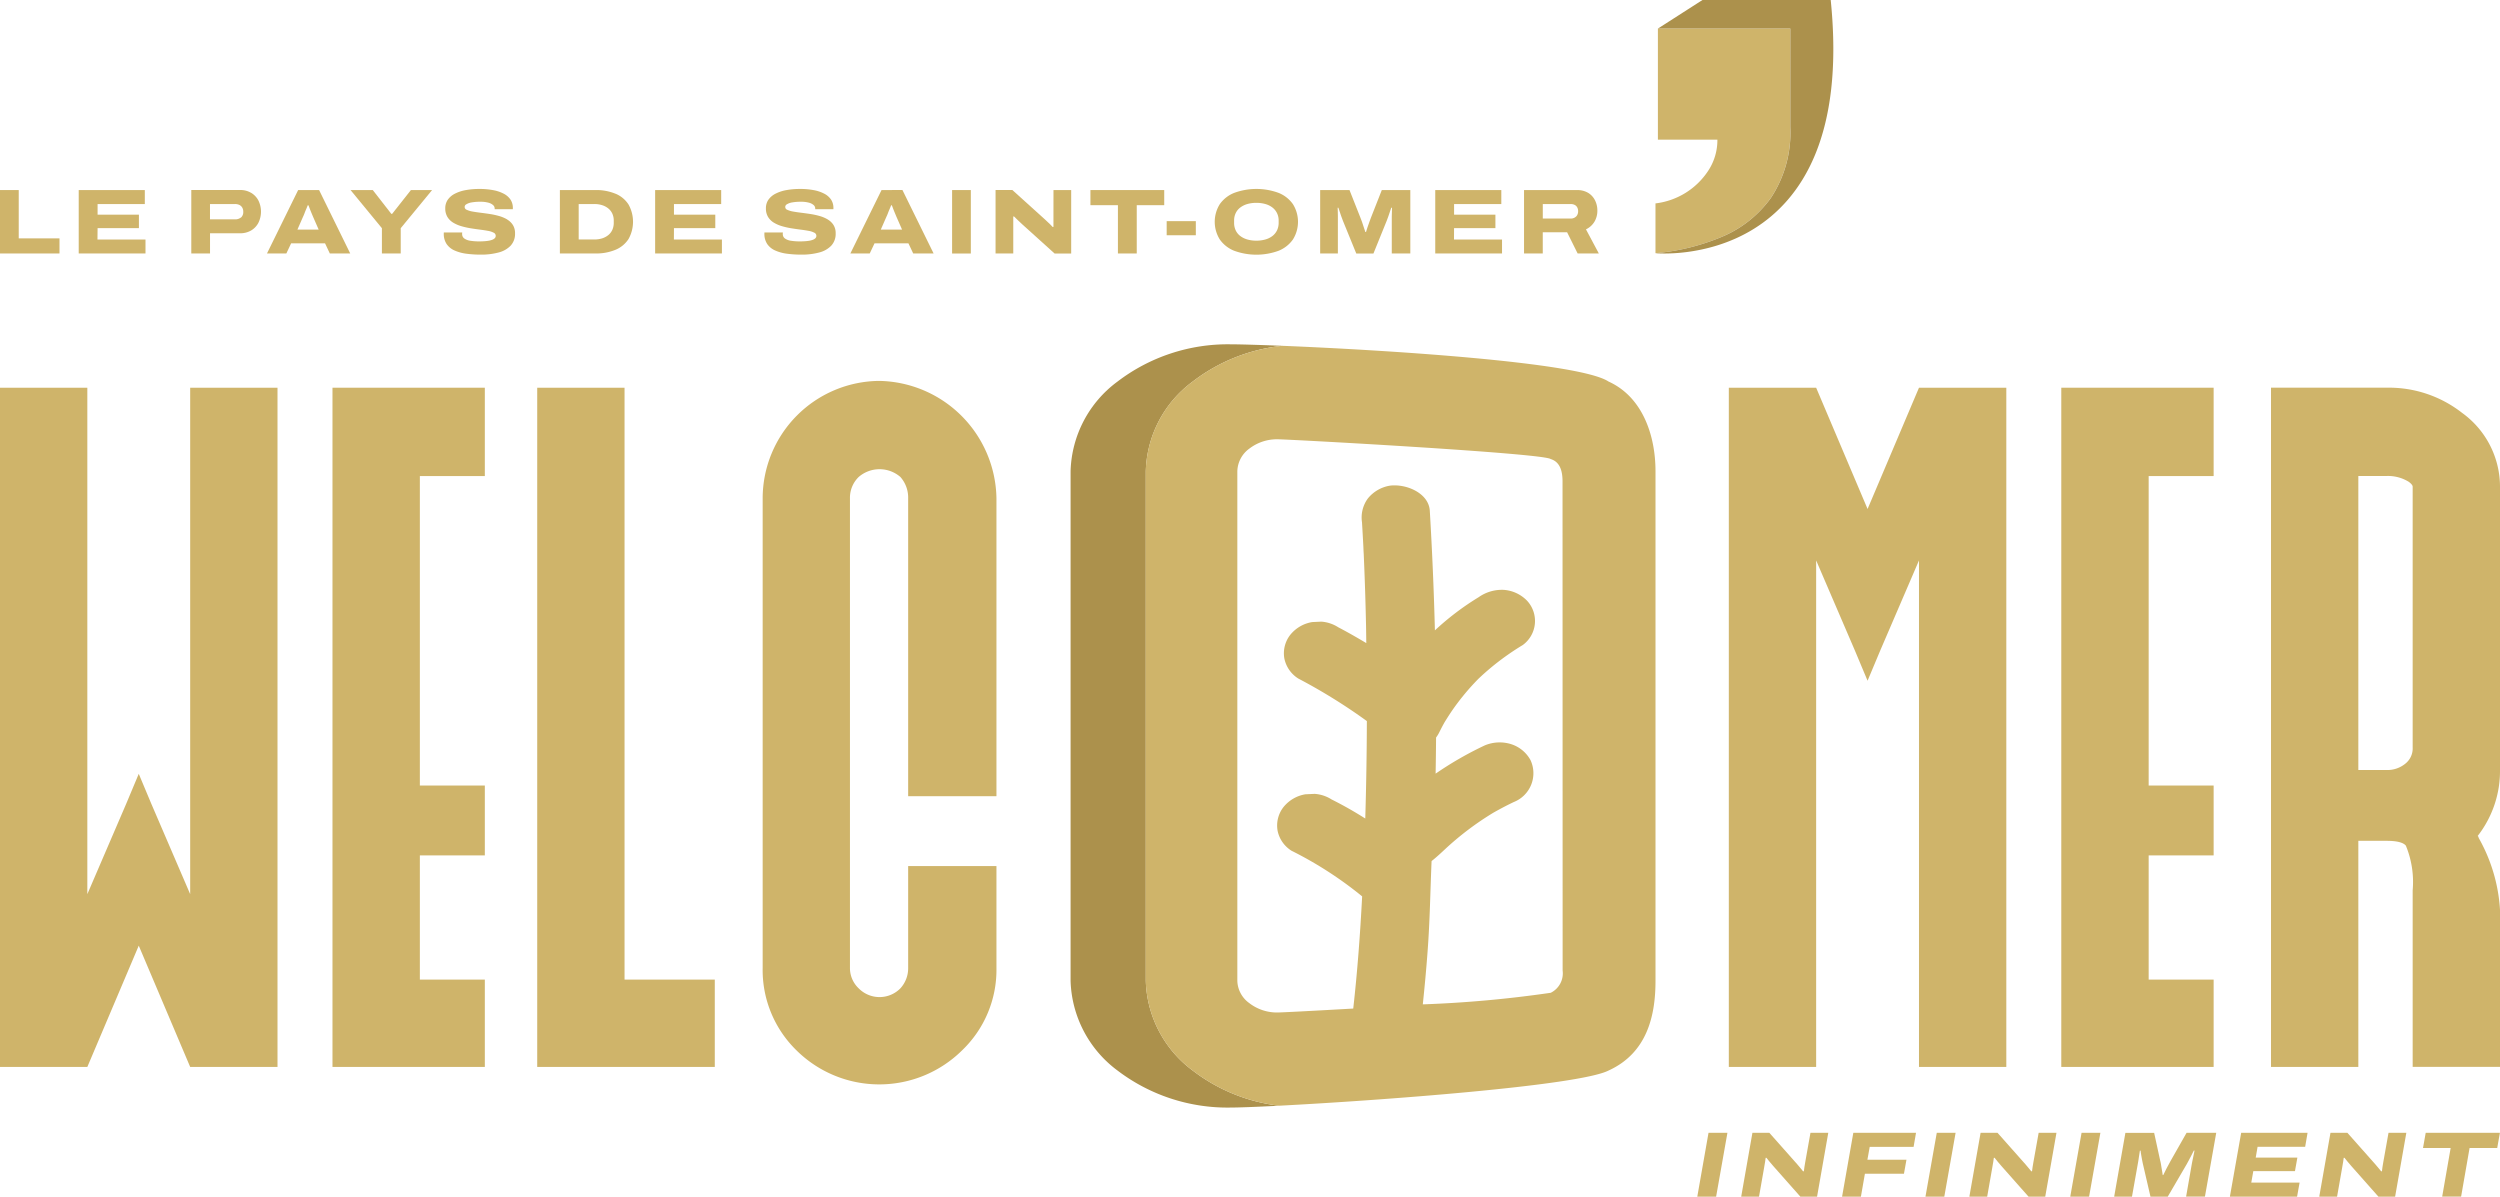 <svg id="Groupe_87" data-name="Groupe 87" xmlns="http://www.w3.org/2000/svg" xmlns:xlink="http://www.w3.org/1999/xlink" width="177.001" height="84.722" viewBox="0 0 177.001 84.722">
  <defs>
    <clipPath id="clip-path">
      <rect id="Rectangle_55" data-name="Rectangle 55" width="177.001" height="84.722" fill="none"/>
    </clipPath>
  </defs>
  <path id="Tracé_9" data-name="Tracé 9" d="M0,45.61V50.1H4.212V49.031H1.326V45.61Z" transform="translate(0 -32.154)" fill="#cfb46a"/>
  <path id="Tracé_10" data-name="Tracé 10" d="M20.236,48.307h2.926v-.953H20.236V46.6h3.344V45.61H18.9V50.1h4.728v-.986h-3.4Z" transform="translate(-13.327 -32.154)" fill="#cfb46a"/>
  <g id="Groupe_86" data-name="Groupe 86">
    <g id="Groupe_85" data-name="Groupe 85" clip-path="url(#clip-path)">
      <path id="Tracé_11" data-name="Tracé 11" d="M50.132,45.806a1.485,1.485,0,0,0-.774-.2H45.9V50.1h1.326v-1.43h2.122a1.535,1.535,0,0,0,.777-.192,1.367,1.367,0,0,0,.522-.543,1.787,1.787,0,0,0,0-1.593,1.376,1.376,0,0,0-.516-.539m-.705,1.74a.64.64,0,0,1-.447.141H47.223V46.6h1.757a.731.731,0,0,1,.327.065.478.478,0,0,1,.2.186.57.57,0,0,1,.072.3.517.517,0,0,1-.153.4" transform="translate(-32.356 -32.154)" fill="#cfb46a"/>
      <path id="Tracé_12" data-name="Tracé 12" d="M66.277,45.61,64.07,50.1h1.371l.34-.719h2.4l.339.719h1.444L67.76,45.61Zm-.052,2.8.4-.914c.031-.061.065-.139.1-.235s.077-.2.121-.3.081-.2.111-.274h.046a1.673,1.673,0,0,1,.065.16c.026.072.057.15.091.235s.067.165.1.242.055.134.072.173l.4.914Z" transform="translate(-45.168 -32.154)" fill="#cfb46a"/>
      <path id="Tracé_13" data-name="Tracé 13" d="M87.071,47.295h-.059L85.7,45.61H84.126l2.22,2.7V50.1h1.332v-1.79l2.221-2.7H88.4Z" transform="translate(-59.307 -32.154)" fill="#cfb46a"/>
      <path id="Tracé_14" data-name="Tracé 14" d="M111,47.509a2.423,2.423,0,0,0-.571-.245,5.336,5.336,0,0,0-.66-.144q-.343-.052-.66-.091t-.571-.085a1.541,1.541,0,0,1-.405-.121.211.211,0,0,1-.033-.392,1.011,1.011,0,0,1,.366-.131,3.388,3.388,0,0,1,.633-.049,2.1,2.1,0,0,1,.546.062.835.835,0,0,1,.343.169.325.325,0,0,1,.118.245v.052h1.287V46.69a1.047,1.047,0,0,0-.167-.591,1.282,1.282,0,0,0-.477-.417A2.617,2.617,0,0,0,110,45.43a5.09,5.09,0,0,0-.969-.085,5.367,5.367,0,0,0-.967.081,2.744,2.744,0,0,0-.77.252,1.369,1.369,0,0,0-.506.427,1.053,1.053,0,0,0-.18.617,1.143,1.143,0,0,0,.15.6,1.209,1.209,0,0,0,.405.405,2.4,2.4,0,0,0,.575.251,5.408,5.408,0,0,0,.66.15q.339.055.656.095t.574.088a1.37,1.37,0,0,1,.405.13.245.245,0,0,1,.147.219.234.234,0,0,1-.068.173.523.523,0,0,1-.19.114,1.323,1.323,0,0,1-.271.069c-.1.015-.2.026-.31.032s-.211.01-.31.01a3.967,3.967,0,0,1-.646-.045.977.977,0,0,1-.428-.16.372.372,0,0,1-.154-.317.436.436,0,0,1,0-.059.374.374,0,0,1,.01-.053H106.51a.125.125,0,0,0-.007.04V48.5a1.284,1.284,0,0,0,.2.744,1.332,1.332,0,0,0,.562.457,2.992,2.992,0,0,0,.835.229,7.6,7.6,0,0,0,1.025.065,4.729,4.729,0,0,0,1.251-.15,1.8,1.8,0,0,0,.859-.483,1.223,1.223,0,0,0,.313-.875,1.074,1.074,0,0,0-.15-.585,1.208,1.208,0,0,0-.405-.392" transform="translate(-75.083 -31.967)" fill="#cfb46a"/>
      <path id="Tracé_15" data-name="Tracé 15" d="M138.3,45.871a3.568,3.568,0,0,0-1.43-.261h-2.508V50.1h2.508a3.573,3.573,0,0,0,1.43-.261,2.008,2.008,0,0,0,.921-.761,2.5,2.5,0,0,0,0-2.446,2.006,2.006,0,0,0-.921-.764m-.124,2.057a1.2,1.2,0,0,1-.1.5,1.023,1.023,0,0,1-.284.372,1.333,1.333,0,0,1-.434.232,1.835,1.835,0,0,1-.565.081h-1.1V46.6h1.1a1.808,1.808,0,0,1,.565.082,1.3,1.3,0,0,1,.434.232,1.024,1.024,0,0,1,.284.369,1.177,1.177,0,0,1,.1.5Z" transform="translate(-94.722 -32.154)" fill="#cfb46a"/>
      <path id="Tracé_16" data-name="Tracé 16" d="M158.557,48.307h2.926v-.953h-2.926V46.6H161.9V45.61h-4.676V50.1h4.728v-.986h-3.4Z" transform="translate(-110.84 -32.154)" fill="#cfb46a"/>
      <path id="Tracé_17" data-name="Tracé 17" d="M187.938,47.509a2.412,2.412,0,0,0-.571-.245,5.349,5.349,0,0,0-.66-.144q-.343-.052-.66-.091t-.571-.085a1.541,1.541,0,0,1-.405-.121.212.212,0,0,1-.033-.392,1.015,1.015,0,0,1,.366-.131,3.389,3.389,0,0,1,.633-.049,2.1,2.1,0,0,1,.546.062.835.835,0,0,1,.343.169.325.325,0,0,1,.118.245v.052h1.287V46.69a1.047,1.047,0,0,0-.167-.591,1.282,1.282,0,0,0-.477-.417,2.62,2.62,0,0,0-.744-.252,5.091,5.091,0,0,0-.97-.085,5.366,5.366,0,0,0-.966.081,2.744,2.744,0,0,0-.77.252,1.373,1.373,0,0,0-.506.427,1.051,1.051,0,0,0-.179.617,1.14,1.14,0,0,0,.15.6,1.209,1.209,0,0,0,.405.405,2.4,2.4,0,0,0,.575.251,5.4,5.4,0,0,0,.66.15q.339.055.656.095t.574.088a1.367,1.367,0,0,1,.405.13.245.245,0,0,1,.147.219.233.233,0,0,1-.068.173.519.519,0,0,1-.189.114,1.323,1.323,0,0,1-.271.069c-.1.015-.2.026-.31.032s-.211.01-.311.01a3.963,3.963,0,0,1-.646-.045.976.976,0,0,1-.428-.16.372.372,0,0,1-.154-.317.435.435,0,0,1,0-.059.372.372,0,0,1,.01-.053h-1.306a.125.125,0,0,0-.006.04V48.5a1.284,1.284,0,0,0,.2.744,1.332,1.332,0,0,0,.562.457,2.99,2.99,0,0,0,.835.229,7.6,7.6,0,0,0,1.025.065,4.729,4.729,0,0,0,1.251-.15,1.8,1.8,0,0,0,.859-.483,1.223,1.223,0,0,0,.313-.875,1.073,1.073,0,0,0-.15-.585,1.208,1.208,0,0,0-.405-.392" transform="translate(-129.325 -31.967)" fill="#cfb46a"/>
      <path id="Tracé_18" data-name="Tracé 18" d="M206.282,45.61,204.075,50.1h1.371l.34-.719h2.4l.339.719h1.444l-2.207-4.493Zm-.052,2.8.4-.914c.03-.061.064-.139.1-.235s.077-.2.121-.3.081-.2.111-.274h.046a1.681,1.681,0,0,1,.065.16c.026.072.057.15.091.235s.067.165.1.242.055.134.072.173l.4.914Z" transform="translate(-143.869 -32.154)" fill="#cfb46a"/>
      <rect id="Rectangle_53" data-name="Rectangle 53" width="1.326" height="4.493" transform="translate(67.409 13.456)" fill="#cfb46a"/>
      <path id="Tracé_19" data-name="Tracé 19" d="M243.045,47.615c0,.091,0,.2,0,.313s0,.216,0,.294h-.059c-.048-.056-.106-.118-.173-.183l-.2-.189c-.063-.061-.114-.109-.153-.144l-2.325-2.1h-1.189V50.1h1.254V48.157c0-.144,0-.278,0-.405s0-.217,0-.274h.053c.069.065.161.155.274.268s.222.215.327.307l2.272,2.05H244.3V45.61h-1.253Z" transform="translate(-168.46 -32.154)" fill="#cfb46a"/>
      <path id="Tracé_20" data-name="Tracé 20" d="M261.69,46.681h1.946V50.1h1.333V46.681h1.946V45.61H261.69Z" transform="translate(-184.487 -32.154)" fill="#cfb46a"/>
      <rect id="Rectangle_54" data-name="Rectangle 54" width="2.064" height="0.999" transform="translate(82.601 15.657)" fill="#cfb46a"/>
      <path id="Tracé_21" data-name="Tracé 21" d="M296.036,45.622a4.572,4.572,0,0,0-3.138,0,2.269,2.269,0,0,0-1.022.8,2.36,2.36,0,0,0,0,2.5,2.275,2.275,0,0,0,1.022.8,4.577,4.577,0,0,0,3.138,0,2.275,2.275,0,0,0,1.018-.8,2.356,2.356,0,0,0,0-2.5,2.269,2.269,0,0,0-1.018-.8m.007,2.119a1.216,1.216,0,0,1-.114.532,1.113,1.113,0,0,1-.323.4,1.469,1.469,0,0,1-.5.248,2.288,2.288,0,0,1-.643.085,2.255,2.255,0,0,1-.64-.085,1.507,1.507,0,0,1-.5-.248,1.066,1.066,0,0,1-.323-.4,1.249,1.249,0,0,1-.111-.532v-.157a1.209,1.209,0,0,1,.111-.522,1.076,1.076,0,0,1,.323-.4,1.512,1.512,0,0,1,.5-.248,2.244,2.244,0,0,1,.64-.085,2.277,2.277,0,0,1,.643.085,1.473,1.473,0,0,1,.5.248,1.125,1.125,0,0,1,.323.4,1.178,1.178,0,0,1,.114.522Z" transform="translate(-205.514 -31.967)" fill="#cfb46a"/>
      <path id="Tracé_22" data-name="Tracé 22" d="M320.414,47.562c-.035.1-.075.206-.121.33s-.089.247-.13.369-.075.228-.1.32h-.046c-.035-.1-.073-.214-.114-.343s-.082-.253-.124-.375-.08-.222-.114-.3l-.771-1.952h-2.077V50.1h1.254V47.784c0-.117,0-.235,0-.352s0-.227-.007-.327-.005-.181-.009-.242h.052c.022.061.05.142.082.245s.07.212.111.33.084.233.128.346l.946,2.319h1.215l.94-2.319q.052-.123.108-.291c.037-.111.075-.223.114-.336s.072-.211.1-.294h.053c0,.078,0,.172-.007.281s-.008.22-.01.333,0,.215,0,.307V50.1H323.2V45.61h-2.018Z" transform="translate(-223.349 -32.154)" fill="#cfb46a"/>
      <path id="Tracé_23" data-name="Tracé 23" d="M345.772,48.307H348.7v-.953h-2.926V46.6h3.344V45.61H344.44V50.1h4.728v-.986h-3.4Z" transform="translate(-242.824 -32.154)" fill="#cfb46a"/>
      <path id="Tracé_24" data-name="Tracé 24" d="M370.138,48.392a1.4,1.4,0,0,0,.607-.552,1.514,1.514,0,0,0,.2-.774,1.6,1.6,0,0,0-.163-.722,1.3,1.3,0,0,0-.483-.532,1.488,1.488,0,0,0-.81-.2h-3.736V50.1h1.326v-1.5h1.724l.745,1.5h1.5Zm-.7-.908a.522.522,0,0,1-.385.143h-1.972V46.6h1.972a.616.616,0,0,1,.281.059.419.419,0,0,1,.183.173.539.539,0,0,1,.065.271.521.521,0,0,1-.143.385" transform="translate(-257.851 -32.154)" fill="#cfb46a"/>
      <path id="Tracé_25" data-name="Tracé 25" d="M407.325,276.379h1.333l.8-4.518H408.12Z" transform="translate(-287.156 -191.656)" fill="#cfb46a"/>
      <path id="Tracé_26" data-name="Tracé 26" d="M422.385,273.962c-.018.092-.035.2-.053.319s-.031.22-.039.3h-.06c-.044-.058-.094-.119-.151-.187l-.16-.191-.115-.135-1.957-2.207h-1.2l-.794,4.519h1.261l.361-2.056q.04-.217.069-.407t.042-.289h.052c.052.07.126.161.22.273s.183.215.266.312l1.918,2.167h1.182l.794-4.519h-1.261Z" transform="translate(-294.578 -191.656)" fill="#cfb46a"/>
      <path id="Tracé_27" data-name="Tracé 27" d="M442.073,276.379h1.333l.283-1.622h2.765l.177-.991h-2.765l.164-.913h3.107l.171-.992h-4.439Z" transform="translate(-311.653 -191.656)" fill="#cfb46a"/>
      <path id="Tracé_28" data-name="Tracé 28" d="M462.085,276.379h1.333l.8-4.518h-1.333Z" transform="translate(-325.761 -191.656)" fill="#cfb46a"/>
      <path id="Tracé_29" data-name="Tracé 29" d="M477.144,273.962c-.018.092-.035.2-.053.319s-.031.22-.04.3h-.059c-.043-.058-.094-.119-.151-.187l-.16-.191-.115-.135-1.957-2.207h-1.2l-.795,4.519h1.261l.361-2.056q.04-.217.069-.407t.043-.289h.052q.078.105.22.273t.266.312l1.918,2.167h1.182l.795-4.519h-1.261Z" transform="translate(-333.182 -191.656)" fill="#cfb46a"/>
      <path id="Tracé_30" data-name="Tracé 30" d="M496.833,276.379h1.333l.8-4.518h-1.333Z" transform="translate(-350.258 -191.656)" fill="#cfb46a"/>
      <path id="Tracé_31" data-name="Tracé 31" d="M511.374,273.823l-.18.332c-.068.125-.133.248-.194.371s-.114.23-.158.322H510.8c-.013-.1-.031-.216-.053-.345s-.043-.255-.062-.377a2.826,2.826,0,0,0-.063-.3l-.427-1.964h-2.036l-.795,4.518h1.261l.414-2.331q.033-.177.059-.355t.05-.328q.023-.151.036-.243h.053c.008.1.028.232.059.407s.063.348.1.519l.539,2.331h1.222l1.36-2.331c.044-.083.1-.181.157-.292s.121-.224.177-.338.108-.212.151-.3h.052c-.018.078-.038.172-.059.282s-.045.221-.069.335-.044.217-.062.309l-.407,2.331h1.333l.8-4.518H512.49Z" transform="translate(-357.68 -191.655)" fill="#cfb46a"/>
      <path id="Tracé_32" data-name="Tracé 32" d="M535.143,276.379H539.9l.178-.992h-3.421l.144-.815h2.949l.171-.959h-2.949l.131-.762h3.369l.17-.992h-4.7Z" transform="translate(-377.266 -191.656)" fill="#cfb46a"/>
      <path id="Tracé_33" data-name="Tracé 33" d="M561.11,273.962c-.018.092-.035.2-.052.319s-.031.22-.039.3h-.059c-.044-.058-.094-.119-.152-.187l-.161-.191-.115-.135-1.957-2.207h-1.2l-.794,4.519h1.261l.361-2.056q.04-.217.069-.407t.042-.289h.052q.079.105.22.273t.266.312l1.918,2.167h1.182l.794-4.519h-1.261Z" transform="translate(-392.377 -191.656)" fill="#cfb46a"/>
      <path id="Tracé_34" data-name="Tracé 34" d="M581.679,271.861l-.191,1.077h1.957l-.6,3.441h1.34l.6-3.441h1.957l.19-1.077Z" transform="translate(-409.938 -191.657)" fill="#cfb46a"/>
      <path id="Tracé_35" data-name="Tracé 35" d="M397.293,22.755V19.231a5.194,5.194,0,0,0,3.739-2.321,3.927,3.927,0,0,0,.644-2.192h-4.212V6.851h9.371v6.965a8.376,8.376,0,0,1-1.376,5.029,8.164,8.164,0,0,1-3.568,2.793,15.626,15.626,0,0,1-4.6,1.118" transform="translate(-280.084 -4.83)" fill="#cfb46a"/>
      <path id="Tracé_36" data-name="Tracé 36" d="M409.7,0h-9.08l-3.151,2.021h9.371V8.986a8.376,8.376,0,0,1-1.376,5.029,8.168,8.168,0,0,1-3.568,2.793,15.626,15.626,0,0,1-4.6,1.118S411.669,19.34,409.7,0" transform="translate(-280.085)" fill="#ac914c"/>
      <path id="Tracé_37" data-name="Tracé 37" d="M271.9,82.734c-1.743-.07-3.069-.107-3.683-.107a12.867,12.867,0,0,0-7.982,2.639,8.158,8.158,0,0,0-3.321,6.344V127.7a8.2,8.2,0,0,0,3.321,6.343,12.856,12.856,0,0,0,7.982,2.623c.589,0,1.829-.046,3.466-.131a12.46,12.46,0,0,1-6.124-2.492,8.2,8.2,0,0,1-3.32-6.343V91.61a8.158,8.158,0,0,1,3.32-6.344,12.556,12.556,0,0,1,6.34-2.532" transform="translate(-181.116 -58.25)" fill="#ac914c"/>
      <path id="Tracé_38" data-name="Tracé 38" d="M13.466,128.9l-2.748-6.389-.893-2.13-.893,2.13L6.184,128.9V93.043H0v48.09H6.184l3.641-8.587,3.641,8.587h6.183V93.043H13.466Z" transform="translate(-0.001 -65.593)" fill="#cfb46a"/>
      <path id="Tracé_39" data-name="Tracé 39" d="M79.792,141.133H90.578V134.95h-4.6v-8.793h4.6V121.21h-4.6V99.3h4.6V93.044H79.792Z" transform="translate(-56.252 -65.594)" fill="#cfb46a"/>
      <path id="Tracé_40" data-name="Tracé 40" d="M135.106,93.043h-6.183v48.089h12.572v-6.183h-6.389Z" transform="translate(-90.888 -65.593)" fill="#cfb46a"/>
      <path id="Tracé_41" data-name="Tracé 41" d="M191.273,91.411a8.327,8.327,0,0,0-8.244,8.313v33.251a7.946,7.946,0,0,0,2.4,5.839,8.334,8.334,0,0,0,11.713,0,7.894,7.894,0,0,0,2.439-5.839v-7.214h-6.251v7.214a2.1,2.1,0,0,1-.55,1.443,2.071,2.071,0,0,1-2.953,0,1.976,1.976,0,0,1-.618-1.443V99.724a2.055,2.055,0,0,1,.618-1.511,2.257,2.257,0,0,1,2.953,0,2.193,2.193,0,0,1,.55,1.511v21.091h6.251V99.724a8.449,8.449,0,0,0-8.312-8.313" transform="translate(-129.032 -64.443)" fill="#cfb46a"/>
      <path id="Tracé_42" data-name="Tracé 42" d="M424.713,101.631l-3.641-8.587h-6.183v48.089h6.183V105.272l2.747,6.389.893,2.13.893-2.13,2.748-6.389v35.861h6.183V93.044h-6.183Z" transform="translate(-292.488 -65.594)" fill="#cfb46a"/>
      <path id="Tracé_43" data-name="Tracé 43" d="M494.68,141.133h10.786V134.95h-4.6v-8.793h4.6V121.21h-4.6V99.3h4.6V93.044H494.68Z" transform="translate(-348.74 -65.594)" fill="#cfb46a"/>
      <path id="Tracé_44" data-name="Tracé 44" d="M561.221,100.05a6.448,6.448,0,0,0-2.68-5.221,8.4,8.4,0,0,0-5.358-1.786h-8.175v48.089h6.183V125.125h1.992q1.1,0,1.374.344a6.748,6.748,0,0,1,.481,3.16v12.5h6.183v-9.687a11.766,11.766,0,0,0-1.511-6.526.2.2,0,0,0-.069-.137,7.479,7.479,0,0,0,1.58-4.672Zm-6.183,18.48a1.374,1.374,0,0,1-.481,1.1,2.006,2.006,0,0,1-1.374.481h-1.992V99.295h1.992a2.8,2.8,0,0,1,1.58.412q.274.206.275.343Z" transform="translate(-384.22 -65.594)" fill="#cfb46a"/>
      <path id="Tracé_45" data-name="Tracé 45" d="M307.73,85.52c-2.081-1.39-16.054-2.247-23.109-2.533h0a12.556,12.556,0,0,0-6.34,2.532,8.157,8.157,0,0,0-3.321,6.344v36.09a8.205,8.205,0,0,0,3.321,6.344,12.462,12.462,0,0,0,6.123,2.492c6.983-.361,21.224-1.412,23.326-2.492,2.729-1.246,3.321-3.879,3.321-6.344V91.863c0-2.48-.887-5.24-3.321-6.344m-3.254,41.7a1.536,1.536,0,0,1-.84,1.574,83.069,83.069,0,0,1-9.06.821c.131-1.251.247-2.5.34-3.756.168-2.259.184-4.126.282-6.391.307-.236.72-.62.919-.807a20.843,20.843,0,0,1,3.473-2.627c.471-.265.949-.518,1.44-.75a2.194,2.194,0,0,0,1.173-2.959,2.388,2.388,0,0,0-1.349-1.126,2.729,2.729,0,0,0-1.893.081,24.6,24.6,0,0,0-3.478,2c.015-.852.027-1.7.032-2.556a2.448,2.448,0,0,0,.225-.366c.093-.186.187-.372.287-.555.031-.057.063-.114.095-.171.193-.312.39-.621.6-.922a16.966,16.966,0,0,1,1.484-1.826c.073-.078.146-.155.221-.232l.084-.086c.076-.072.152-.143.229-.214q.451-.414.933-.8a18.684,18.684,0,0,1,1.981-1.379,2.109,2.109,0,0,0,.313-3.127,2.549,2.549,0,0,0-1.652-.778,2.847,2.847,0,0,0-1.782.517,19.207,19.207,0,0,0-3.1,2.35q-.11-4.243-.362-8.473c-.075-1.239-1.657-1.922-2.832-1.771a2.547,2.547,0,0,0-1.553.906,2.276,2.276,0,0,0-.415,1.686q.054.893.1,1.785c0,.052.007.161.01.254,0-.049,0-.106-.006-.182,0,.136.013.271.019.406.014.322.027.644.04.966q.081,2.043.123,4.089c.009.412.011.824.018,1.236-.65-.389-1.309-.767-1.984-1.12a2.565,2.565,0,0,0-1.195-.4l-.653.031a2.518,2.518,0,0,0-1.552.906,2.117,2.117,0,0,0-.415,1.685,2.2,2.2,0,0,0,.983,1.406,39.788,39.788,0,0,1,4.856,3.012q-.01,3.451-.112,6.9a26.638,26.638,0,0,0-2.385-1.351,2.562,2.562,0,0,0-1.2-.395l-.654.03a2.524,2.524,0,0,0-1.552.906,2.121,2.121,0,0,0-.415,1.685,2.19,2.19,0,0,0,.984,1.406,26.885,26.885,0,0,1,5,3.23c-.137,2.651-.333,5.3-.63,7.943-2.869.165-5.108.279-5.365.279a3.207,3.207,0,0,1-2-.668,2.011,2.011,0,0,1-.841-1.574V91.863a2.041,2.041,0,0,1,.841-1.59,3.209,3.209,0,0,1,2-.668c.76,0,18.823.985,19.343,1.4.723.219.84.969.84,1.59Z" transform="translate(-193.841 -58.504)" fill="#cfb46a"/>
    </g>
  </g>
</svg>
